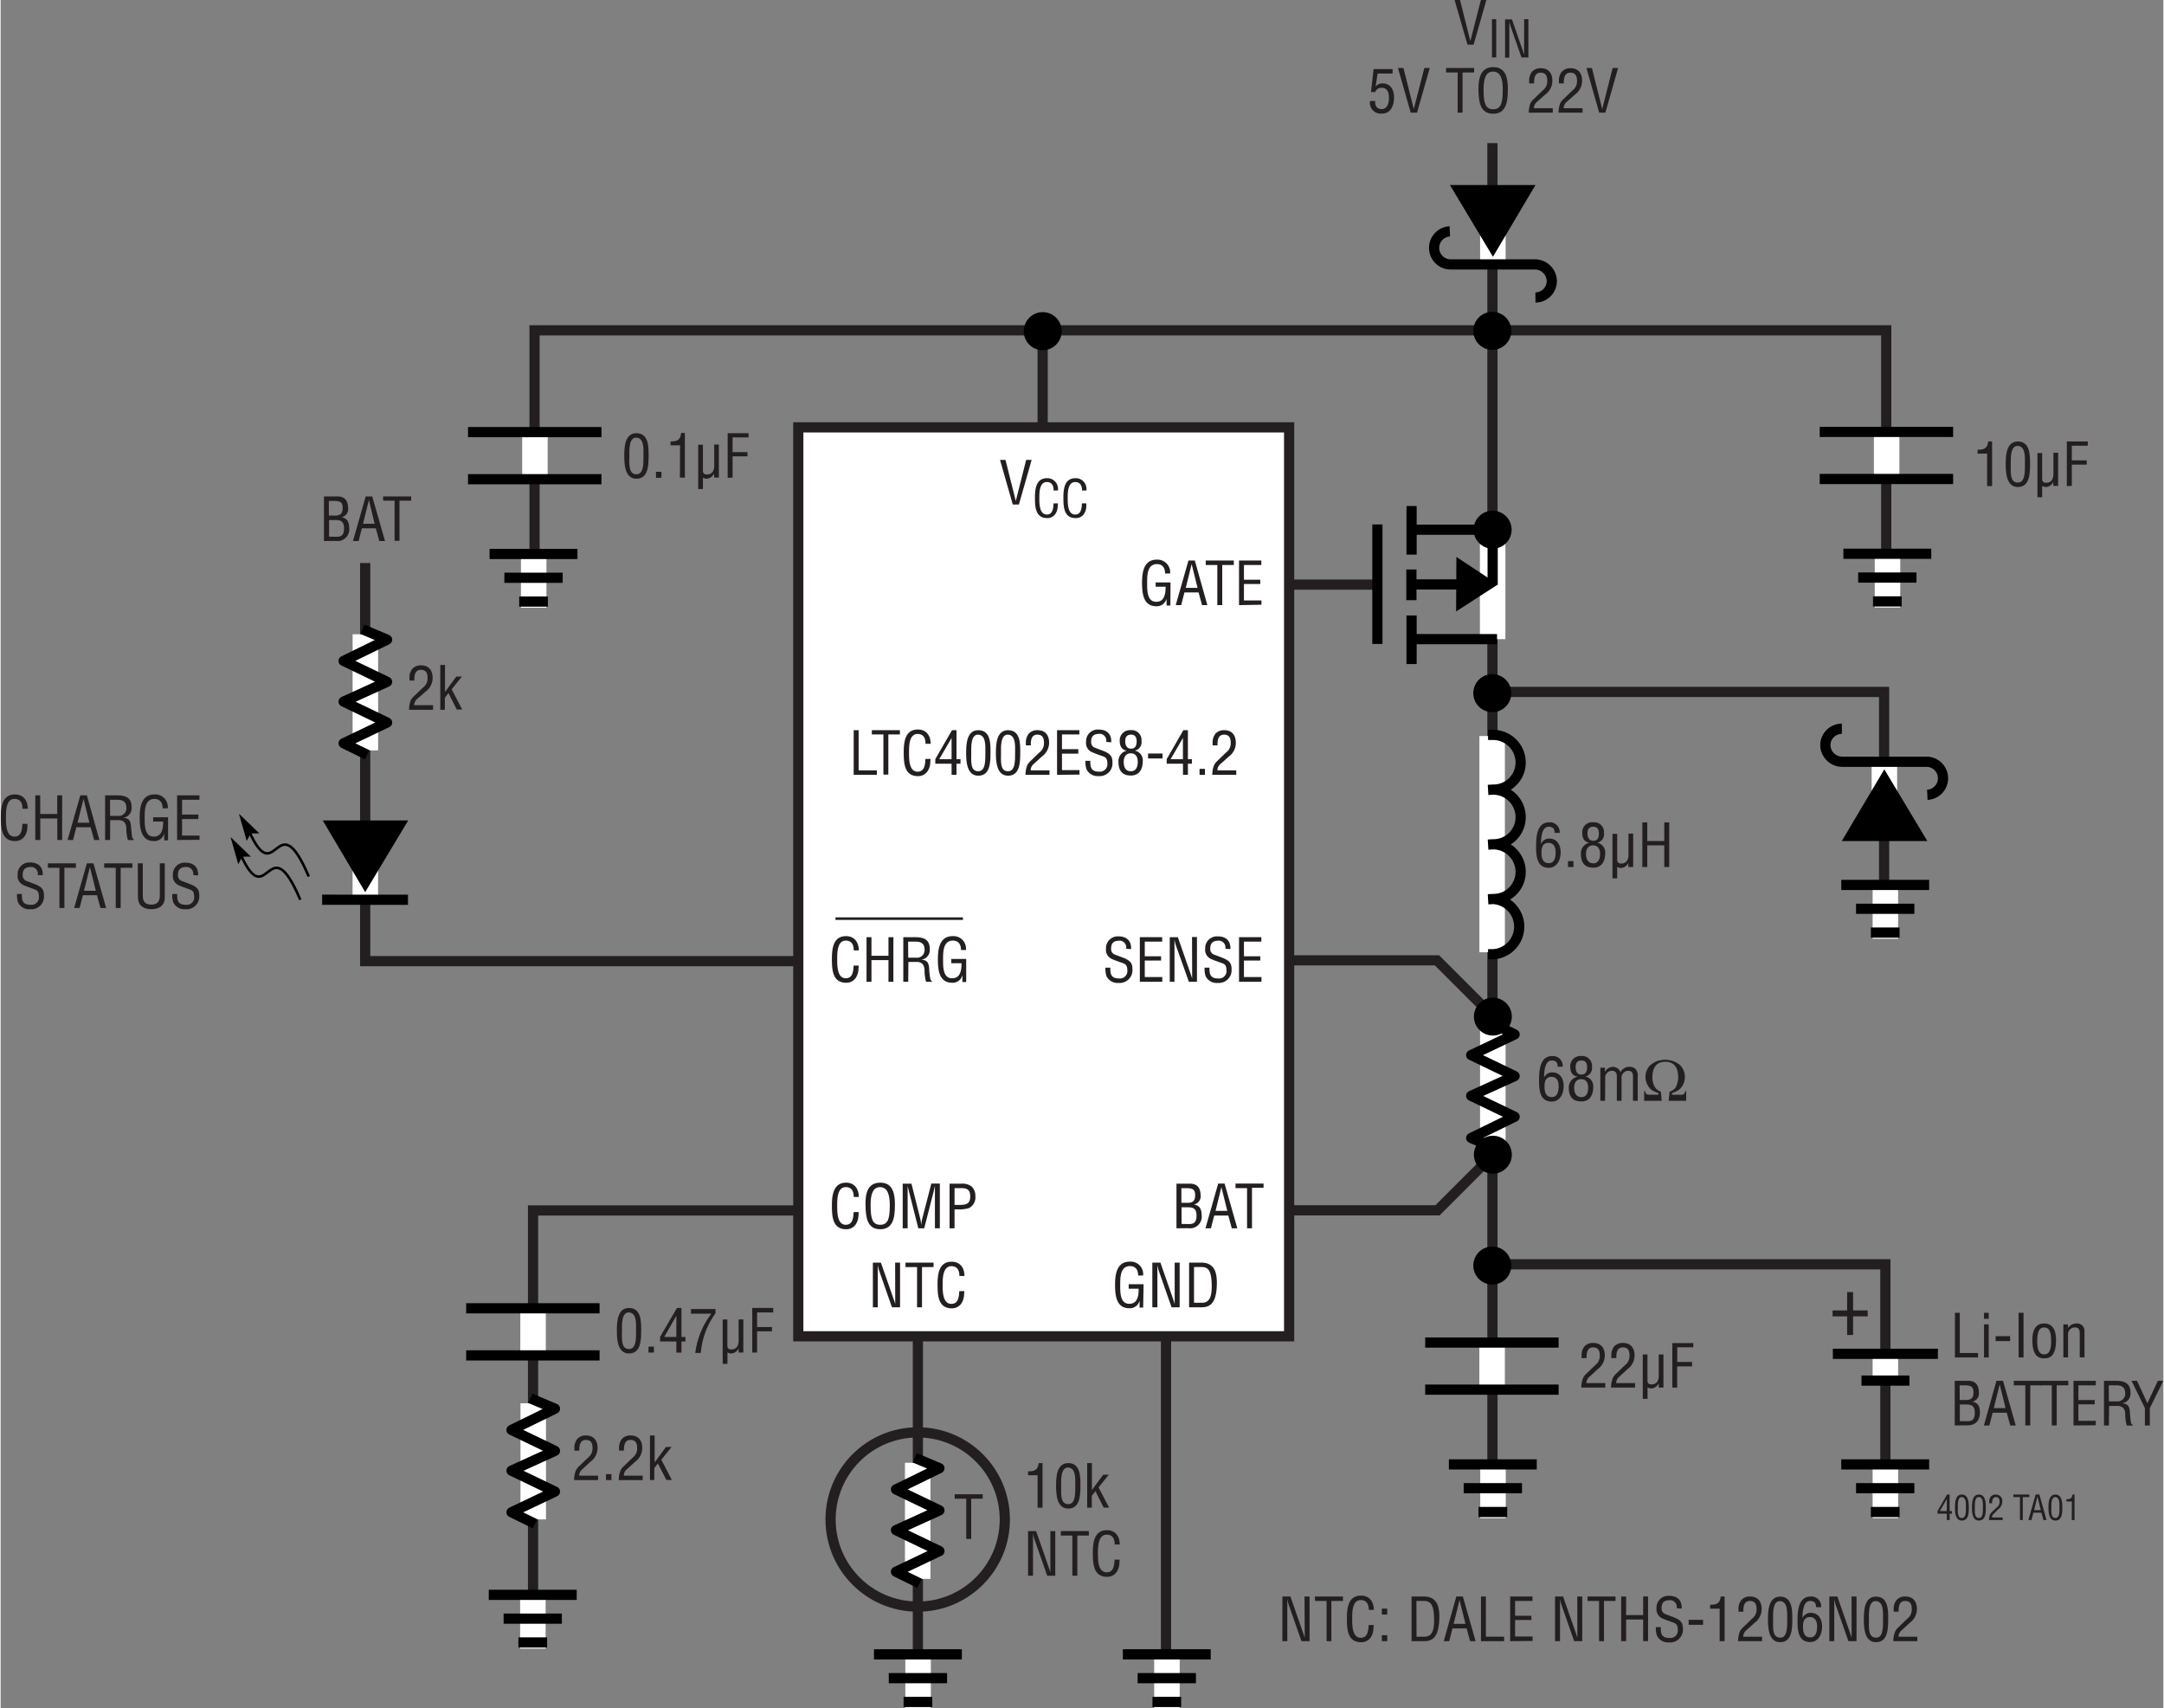 <svg id="bc507b04-7b29-43a3-b710-7eb7814f6261" data-name="e15b9e26-a32a-4ad2-a0de-199081b18393" xmlns="http://www.w3.org/2000/svg" width="7.07in" height="5.58in" viewBox="0 0 508.9 401.89"><rect x="0" y="0" width="508.9" height="401.89" fill="#808080" stroke="none"/><title>Batt F139</title><polyline points="229.86 226.14 85.78 226.14 85.78 132.47" fill="none" stroke="#231f20" stroke-width="2.4"/><line x1="245.19" y1="78.22" x2="245.19" y2="137.13" fill="none" stroke="#231f20" stroke-width="2.4"/><polyline points="229.86 284.8 125.28 284.8 125.28 381.07" fill="none" stroke="#231f20" stroke-width="2.4"/><line x1="302.52" y1="137.55" x2="323.19" y2="137.55" fill="none" stroke="#231f20" stroke-width="2.4"/><polyline points="443.69 135.88 443.69 77.72 125.63 77.72 125.63 140.26" fill="none" stroke="#231f20" stroke-width="2.4"/><line x1="215.83" y1="310.08" x2="215.83" y2="391.99" fill="none" stroke="#231f20" stroke-width="2.4"/><line x1="274.22" y1="310.08" x2="274.22" y2="391.99" fill="none" stroke="#231f20" stroke-width="2.4"/><polyline points="353.53 297.47 443.49 297.47 443.49 348.8" fill="none" stroke="#231f20" stroke-width="2.4"/><polyline points="353.53 162.8 443.19 162.8 443.19 214.14" fill="none" stroke="#231f20" stroke-width="2.4"/><line x1="351.03" y1="33.67" x2="351.03" y2="354.97" fill="none" stroke="#231f20" stroke-width="2.4"/><line x1="443.26" y1="179.46" x2="443.26" y2="191.94" fill="none" stroke="#fff" stroke-width="6"/><polygon points="443.24 181.01 453.36 197.88 433.24 197.88 443.24 181.01"/><path d="M453.36,187a3.89,3.89,0,0,0,0-7.77h-20a4,4,0,0,1-4-3.88,3.89,3.89,0,0,1,3.89-3.89" transform="translate(0 0)" fill="none" stroke="#000" stroke-width="2.4"/><line x1="351.13" y1="61.96" x2="351.13" y2="49.47" fill="none" stroke="#fff" stroke-width="6"/><polygon points="351.15 60.41 341.03 43.54 361.15 43.54 351.15 60.41"/><path d="M341,54.44a3.89,3.89,0,0,0,0,7.77h20a4,4,0,0,1,4,3.88A3.89,3.89,0,0,1,361.15,70" transform="translate(0 0)" fill="none" stroke="#000" stroke-width="2.4"/><line x1="443.49" y1="208.3" x2="443.49" y2="220.87" fill="none" stroke="#fff" stroke-width="6"/><line x1="433.11" y1="208.21" x2="453.79" y2="208.21" fill="none" stroke="#000" stroke-width="2.4"/><line x1="436.59" y1="213.82" x2="450.31" y2="213.82" fill="none" stroke="#000" stroke-width="2.4"/><line x1="440.08" y1="219.42" x2="446.83" y2="219.42" fill="none" stroke="#000" stroke-width="2.4"/><line x1="443.99" y1="130.37" x2="443.99" y2="142.94" fill="none" stroke="#fff" stroke-width="6"/><line x1="433.61" y1="130.29" x2="454.29" y2="130.29" fill="none" stroke="#000" stroke-width="2.4"/><line x1="437.09" y1="135.89" x2="450.81" y2="135.89" fill="none" stroke="#000" stroke-width="2.4"/><line x1="440.58" y1="141.5" x2="447.33" y2="141.5" fill="none" stroke="#000" stroke-width="2.4"/><line x1="351.16" y1="344.63" x2="351.16" y2="357.2" fill="none" stroke="#fff" stroke-width="6"/><line x1="340.78" y1="344.55" x2="361.46" y2="344.55" fill="none" stroke="#000" stroke-width="2.4"/><line x1="344.26" y1="350.15" x2="357.98" y2="350.15" fill="none" stroke="#000" stroke-width="2.4"/><line x1="347.75" y1="355.75" x2="354.5" y2="355.75" fill="none" stroke="#000" stroke-width="2.4"/><line x1="215.88" y1="389.32" x2="215.88" y2="401.89" fill="none" stroke="#fff" stroke-width="6"/><line x1="205.5" y1="389.24" x2="226.18" y2="389.24" fill="none" stroke="#000" stroke-width="2.4"/><line x1="208.98" y1="394.84" x2="222.7" y2="394.84" fill="none" stroke="#000" stroke-width="2.4"/><line x1="212.47" y1="400.44" x2="219.22" y2="400.44" fill="none" stroke="#000" stroke-width="2.4"/><line x1="125.24" y1="375.32" x2="125.24" y2="387.89" fill="none" stroke="#fff" stroke-width="6"/><line x1="114.86" y1="375.24" x2="135.55" y2="375.24" fill="none" stroke="#000" stroke-width="2.4"/><line x1="118.35" y1="380.84" x2="132.06" y2="380.84" fill="none" stroke="#000" stroke-width="2.4"/><line x1="121.83" y1="386.44" x2="128.58" y2="386.44" fill="none" stroke="#000" stroke-width="2.4"/><line x1="274.44" y1="389.32" x2="274.44" y2="401.89" fill="none" stroke="#fff" stroke-width="6"/><line x1="264.06" y1="389.24" x2="284.74" y2="389.24" fill="none" stroke="#000" stroke-width="2.4"/><line x1="267.54" y1="394.84" x2="281.26" y2="394.84" fill="none" stroke="#000" stroke-width="2.4"/><line x1="271.03" y1="400.44" x2="277.78" y2="400.44" fill="none" stroke="#000" stroke-width="2.4"/><line x1="443.49" y1="344.63" x2="443.49" y2="357.2" fill="none" stroke="#fff" stroke-width="6"/><line x1="433.11" y1="344.55" x2="453.79" y2="344.55" fill="none" stroke="#000" stroke-width="2.4"/><line x1="436.59" y1="350.15" x2="450.31" y2="350.15" fill="none" stroke="#000" stroke-width="2.4"/><line x1="440.08" y1="355.75" x2="446.83" y2="355.75" fill="none" stroke="#000" stroke-width="2.4"/><line x1="350.95" y1="316.05" x2="350.95" y2="326.92" fill="none" stroke="#fff" stroke-width="6"/><line x1="366.6" y1="315.88" x2="335.21" y2="315.88" fill="none" stroke="#000" stroke-width="2.4"/><line x1="366.6" y1="326.96" x2="335.21" y2="326.96" fill="none" stroke="#000" stroke-width="2.4"/><line x1="351.08" y1="150.38" x2="351.08" y2="124.63" fill="none" stroke="#fff" stroke-width="6"/><line x1="352.08" y1="124.63" x2="332.08" y2="124.63" fill="none" stroke="#000" stroke-width="2.4"/><line x1="323.96" y1="151.51" x2="323.96" y2="123.39" fill="none" stroke="#000" stroke-width="2.4"/><line x1="331.96" y1="133.99" x2="331.96" y2="141.21" fill="none" stroke="#000" stroke-width="2.4"/><line x1="332" y1="119.06" x2="332" y2="130.49" fill="none" stroke="#000" stroke-width="2.4"/><line x1="351.08" y1="137.51" x2="351.08" y2="124.45" fill="none" stroke="#000" stroke-width="2.4"/><line x1="332.08" y1="150.38" x2="352.11" y2="150.38" fill="none" stroke="#000" stroke-width="2.4"/><path d="M351.08,129.1a4.47,4.47,0,1,1,4.46-4.47h0A4.46,4.46,0,0,1,351.08,129.1Z" transform="translate(0 0)"/><path d="M351.08,124.63" transform="translate(0 0)"/><line x1="332" y1="144.81" x2="332" y2="156.24" fill="none" stroke="#000" stroke-width="2.4"/><line x1="332.08" y1="137.51" x2="344.98" y2="137.51" fill="none" stroke="#000" stroke-width="2.4"/><line x1="314.58" y1="137.51" x2="323.98" y2="137.51" fill="none"/><polygon points="343.87 141.33 349.82 137.49 343.91 133.59 343.87 141.33" stroke="#000" stroke-width="2.75"/><path d="M58.5,195.67c6.37,14,6.45-7.17,14,10.56" transform="translate(0 0)" fill="none" stroke="#000" stroke-width="0.6"/><polygon points="58.85 196.09 57.9 197.86 56.1 191.57 56.16 191.54 60.87 196.08 58.86 196.09 58.85 196.09"/><path d="M56.51,201.14c6.37,14,6.46-7.17,14,10.56" transform="translate(0 0)" fill="none" stroke="#000" stroke-width="0.6"/><polygon points="56.86 201.56 55.91 203.33 54.12 197.04 54.17 197.01 58.88 201.55 56.87 201.56 56.86 201.56"/><line x1="85.81" y1="211.44" x2="85.81" y2="198.96" fill="none" stroke="#fff" stroke-width="6"/><polygon points="85.78 209.9 95.9 193.03 75.78 193.03 85.78 209.9"/><line x1="75.65" y1="211.69" x2="95.85" y2="211.7" fill="none" stroke="#000" stroke-width="2.4"/><polyline points="352.36 270.51 338.1 284.77 299.42 284.77" fill="none" stroke="#231f20" stroke-width="2.4"/><polyline points="352.36 240.33 337.98 225.95 299.3 225.95" fill="none" stroke="#231f20" stroke-width="2.4"/><line x1="351.12" y1="269.02" x2="351.12" y2="241.7" fill="none" stroke="#fff" stroke-width="6"/><polyline points="350.7 240.66 356.25 243.38 346.03 248.25 356.25 253.18 346.03 257.83 356.25 262.75 346.03 267.75 351.83 270.19" fill="none" stroke="#000" stroke-linejoin="round" stroke-width="2.4"/><circle cx="351.13" cy="239.19" r="4.46"/><path d="M351.13,239.19" transform="translate(0 0)"/><circle cx="351.13" cy="271.68" r="4.46"/><path d="M351.13,271.68" transform="translate(0 0)"/><path d="M351,167.56a4.47,4.47,0,1,0-4.47-4.46h0a4.47,4.47,0,0,0,4.47,4.46Z" transform="translate(0 0)"/><path d="M351,163.1" transform="translate(0 0)"/><line x1="343.43" y1="163.07" x2="358.71" y2="163.07" fill="none"/><line x1="350.96" y1="170.72" x2="350.96" y2="159.47" fill="none"/><path d="M351,82.31a4.47,4.47,0,1,0-4.47-4.47A4.47,4.47,0,0,0,351,82.31Z" transform="translate(0 0)"/><path d="M351,77.84" transform="translate(0 0)"/><line x1="343.43" y1="77.81" x2="358.71" y2="77.81" fill="none"/><line x1="350.96" y1="85.47" x2="350.96" y2="70.19" fill="none"/><path d="M245.21,82.39a4.47,4.47,0,1,0-4.47-4.46,4.46,4.46,0,0,0,4.47,4.46Z" transform="translate(0 0)"/><path d="M245.21,77.93" transform="translate(0 0)"/><line x1="237.68" y1="77.9" x2="252.96" y2="77.9" fill="none"/><line x1="245.21" y1="85.55" x2="245.21" y2="70.27" fill="none"/><path d="M361.3,199.31c0-2.19.08-5.84,3.11-5.84a2.31,2.31,0,0,1,2.45,2.17,1.82,1.82,0,0,1,0,.33h-1.19c0-.95-.41-1.45-1.4-1.45-1.78,0-1.77,2.95-1.83,4.07h0a2.1,2.1,0,0,1,1.94-1.29c1.87,0,2.7,1.52,2.7,3.21,0,2.24-1.19,3.67-2.79,3.67C361.51,204.18,361.3,201.46,361.3,199.31Zm2.91-1c-1.37,0-1.63,1.15-1.63,2.12-.07,2,.66,2.66,1.71,2.66,1.38,0,1.61-1.48,1.61-2.55s-.35-2.22-1.69-2.22Z" transform="translate(0 0)" fill="#231f20"/><path d="M368.81,204v-1.4h1.28V204Z" transform="translate(0 0)" fill="#231f20"/><path d="M373.83,198.28c-1.25-.21-1.67-1.12-1.67-2.31a2.35,2.35,0,0,1,2.66-2.5,2.28,2.28,0,0,1,2.45,2.11,2.36,2.36,0,0,1,0,.46,2,2,0,0,1-1.58,2.24v0a2.33,2.33,0,0,1,1.87,2.5c0,1.8-.77,3.37-2.8,3.37s-2.91-1.19-2.91-3.22a2.51,2.51,0,0,1,2-2.65Zm.95,4.85c1,0,1.57-.8,1.57-2.23,0-1.07-.44-2-1.65-2s-1.66,1-1.66,2S373.41,203.13,374.78,203.13Zm0-5.31c1,0,1.3-.77,1.3-1.68s-.28-1.62-1.31-1.62-1.38.64-1.38,1.58S373.77,197.82,374.75,197.82Z" transform="translate(0 0)" fill="#231f20"/><path d="M383,203h0a2,2,0,0,1-1.85,1.23,2.32,2.32,0,0,1-.77-.25v2.69h-1.11V196.18h1.11v6c0,.66.21,1,1,1a1.59,1.59,0,0,0,1.33-.68,2.65,2.65,0,0,0,.33-1.37v-5h1.1V204H383Z" transform="translate(0 0)" fill="#231f20"/><path d="M386.3,204v-10.5h1.16v4.38h4v-4.38h1.17V204h-1.17V198.9h-4V204Z" transform="translate(0 0)" fill="#231f20"/><path d="M351,302.23a4.47,4.47,0,1,0-4.47-4.47,4.47,4.47,0,0,0,4.47,4.47Z" transform="translate(0 0)"/><path d="M351,297.76" transform="translate(0 0)"/><line x1="343.43" y1="297.73" x2="358.71" y2="297.73" fill="none"/><line x1="350.96" y1="305.39" x2="350.96" y2="290.11" fill="none"/><path d="M373.9,323.9a2,2,0,0,0-.76,1.52h4.44v1.05h-5.64a6.13,6.13,0,0,1,.42-2.27,3.67,3.67,0,0,1,.83-1.05l2-1.93a2.7,2.7,0,0,0,1.09-2.35c0-1.07-.36-1.85-1.55-1.85-1.45,0-1.57,1.41-1.54,2.52H372v-.65a3.4,3.4,0,0,1,.67-2.1,2.67,2.67,0,0,1,2.09-.82c1.8,0,2.71,1.19,2.71,2.92a4,4,0,0,1-1.7,3.28Z" transform="translate(0 0)" fill="#231f20"/><path d="M380.9,323.9a2,2,0,0,0-.76,1.52h4.44v1.05h-5.64a6.13,6.13,0,0,1,.42-2.27,3.67,3.67,0,0,1,.83-1.05l2-1.93a2.7,2.7,0,0,0,1.09-2.35c0-1.07-.36-1.85-1.55-1.85-1.45,0-1.57,1.41-1.54,2.52H379v-.65a3.4,3.4,0,0,1,.67-2.1,2.67,2.67,0,0,1,2.09-.82c1.8,0,2.71,1.19,2.71,2.92a4,4,0,0,1-1.7,3.28Z" transform="translate(0 0)" fill="#231f20"/><path d="M390.15,325.45h0a2,2,0,0,1-1.85,1.23,2.32,2.32,0,0,1-.77-.25v2.69H386.4V318.68h1.11v6.05c0,.66.21,1,1,1a1.59,1.59,0,0,0,1.33-.68,2.54,2.54,0,0,0,.32-1.37v-5h1.11v7.79h-1.11Z" transform="translate(0 0)" fill="#231f20"/><path d="M393.36,326.47V316h4.93v1h-3.77v3.44H398v1.05h-3.5v5Z" transform="translate(0 0)" fill="#231f20"/><path d="M434.49,304h1.4v4.32h3.44v1.4h-3.44v4.38h-1.4v-4.38h-3.42v-1.4h3.42Z" transform="translate(0 0)" fill="#231f20"/><path d="M458,351.64h.61v3.9h.54v.6h-.54v1.5h-.66v-1.5h-2.19v-.61Zm-1.71,3.9h1.66v-2.86h0Z" transform="translate(0 0)" fill="#231f20"/><path d="M459.86,354.69c0-1.12.07-3.05,1.63-3.05s1.64,1.9,1.64,3.05c0,1.36-.07,3.07-1.64,3.07S459.86,355.75,459.86,354.69Zm1.63,2.47c1,0,.95-1.43.95-2.58,0-.84.09-2.27-.95-2.34s-.95,1.79-.95,2.34c0,1.15-.16,2.58.95,2.58Z" transform="translate(0 0)" fill="#231f20"/><path d="M463.86,354.69c0-1.12.07-3.05,1.63-3.05s1.64,1.9,1.64,3.05c0,1.36-.07,3.07-1.64,3.07S463.86,355.75,463.86,354.69Zm1.63,2.47c1,0,.95-1.43.95-2.58,0-.84.09-2.27-.95-2.34s-.95,1.79-.95,2.34c0,1.15-.16,2.58.95,2.58Z" transform="translate(0 0)" fill="#231f20"/><path d="M469,356.17a1.1,1.1,0,0,0-.43.87h2.53v.6h-3.22a3.65,3.65,0,0,1,.24-1.3,2.27,2.27,0,0,1,.47-.6l1.15-1.1a1.53,1.53,0,0,0,.62-1.34c0-.61-.21-1.06-.89-1.06s-.89.81-.88,1.44h-.66v-.37a1.93,1.93,0,0,1,.38-1.2,1.57,1.57,0,0,1,1.19-.47A1.49,1.49,0,0,1,471,353a2.44,2.44,0,0,1,0,.27,2.26,2.26,0,0,1-1,1.87Z" transform="translate(0 0)" fill="#231f20"/><path d="M473.61,351.64h3.76v.6h-1.55v5.4h-.66v-5.4h-1.55Z" transform="translate(0 0)" fill="#231f20"/><path d="M478.85,351.64h.88l1.68,6h-.73l-.47-1.73h-1.9l-.44,1.73h-.73Zm.43.48h0l-.79,3.19h1.58Z" transform="translate(0 0)" fill="#231f20"/><path d="M481.86,354.69c0-1.12.08-3.05,1.64-3.05s1.63,1.9,1.63,3.05c0,1.36-.07,3.07-1.63,3.07S481.86,355.75,481.86,354.69Zm1.64,2.47c1,0,.95-1.43.95-2.58,0-.84.08-2.27-.95-2.34s-.95,1.79-.95,2.34c0,1.15-.16,2.58.95,2.58Z" transform="translate(0 0)" fill="#231f20"/><path d="M487.37,353.27h-1.28v-.52c.85,0,1.33-.17,1.42-1.11H488v6h-.66Z" transform="translate(0 0)" fill="#231f20"/><path d="M306.81,375.63H308v10.51h-1.91l-2.94-8.41a8.49,8.49,0,0,1-.39-1.58h0c0,.53,0,1.08,0,1.61v8.38h-1.16V375.63h1.89l3,8.6c.13.33.23.66.37,1.15h0c0-.38,0-.78,0-1.17Z" transform="translate(0 0)" fill="#231f20"/><path d="M309.25,375.63h6.6v1.05h-2.72v9.46H312v-9.46h-2.72Z" transform="translate(0 0)" fill="#231f20"/><path d="M321.93,378.78c0-1.24-.44-2.31-1.9-2.31-2,0-2,2.87-2,4.26s-.09,4.61,2,4.61c1.39,0,1.68-1.13,1.83-2.28,0-.24,0-.48.07-.72h1.16c0,.21,0,.44-.06.65a4,4,0,0,1-.61,2.22,2.65,2.65,0,0,1-2.29,1.18c-3.23,0-3.35-3.12-3.35-5.63s.35-5.34,3.34-5.34c2,0,3,1.49,3,3.36Z" transform="translate(0 0)" fill="#231f20"/><path d="M325,379.88v-1.4h1.27v1.4Zm0,6.26v-1.4h1.27v1.4Z" transform="translate(0 0)" fill="#231f20"/><path d="M332,386.14V375.63h2.89c3.28,0,3.73,2.66,3.64,5.26s-.59,5.25-3.43,5.25Zm1.17-1.05H335c1.71,0,2.41-1.28,2.3-4.41-.09-2.4-.42-4-2.3-4h-1.86Z" transform="translate(0 0)" fill="#231f20"/><path d="M342.53,375.63h1.54l3,10.51h-1.29l-.83-3h-3.32l-.77,3h-1.29Zm.76.84h0l-1.39,5.59h2.78Z" transform="translate(0 0)" fill="#231f20"/><path d="M348.33,386.14V375.63h1.16v9.46h4.29v1.05Z" transform="translate(0 0)" fill="#231f20"/><path d="M355.2,386.14V375.63h5.25v1.05h-4.09v3.48h3.84v1h-3.84v3.88h4.12v1.05Z" transform="translate(0 0)" fill="#231f20"/><path d="M371,375.63h1.16v10.51h-1.9l-2.94-8.41a7.77,7.77,0,0,1-.39-1.58h0c0,.53,0,1.08,0,1.61v8.38h-1.17V375.63h1.89l3,8.6c.12.33.22.66.36,1.15h0c0-.38,0-.78,0-1.17Z" transform="translate(0 0)" fill="#231f20"/><path d="M373.43,375.63H380v1.05h-2.72v9.46h-1.16v-9.46h-2.72Z" transform="translate(0 0)" fill="#231f20"/><path d="M381.32,386.14V375.63h1.17V380h4v-4.39h1.16v10.51h-1.16v-5.07h-4v5.07Z" transform="translate(0 0)" fill="#231f20"/><path d="M394.38,378.39a1.61,1.61,0,0,0-1.27-1.89,2.69,2.69,0,0,0-.4,0c-1.7,0-1.88,1.07-1.88,1.88a1.38,1.38,0,0,0,1,1.43l1.66.63c2,.74,2.36,1.44,2.36,2.83a3,3,0,0,1-2.73,3.16,3.25,3.25,0,0,1-.54,0,2.88,2.88,0,0,1-2.87-1.67,5.65,5.65,0,0,1-.22-1.92h1.16c-.06,1.56.24,2.54,2,2.54a1.77,1.77,0,0,0,2-1.5,1.9,1.9,0,0,0,0-.34c0-1.59-.64-1.61-1.71-2-.57-.23-1.5-.52-2.06-.81a2.36,2.36,0,0,1-1.24-2.39,2.75,2.75,0,0,1,2.63-2.87h.29c1.92,0,3.1,1,3,3Z" transform="translate(0 0)" fill="#231f20"/><path d="M397.19,382.29v-1.17h3.4v1.17Z" transform="translate(0 0)" fill="#231f20"/><path d="M404.49,378.49h-2.24v-.91c1.5,0,2.33-.31,2.5-1.95h.91v10.51h-1.17Z" transform="translate(0 0)" fill="#231f20"/><path d="M410.79,383.56a2,2,0,0,0-.75,1.53h4.44v1.05h-5.65a6.26,6.26,0,0,1,.42-2.27,3.54,3.54,0,0,1,.83-1.05l2-1.93a2.7,2.7,0,0,0,1.1-2.36c0-1.06-.37-1.85-1.56-1.85-1.44,0-1.57,1.42-1.54,2.52h-1.16v-.64a3.24,3.24,0,0,1,.67-2.1,2.68,2.68,0,0,1,2.09-.83c1.79,0,2.7,1.19,2.7,2.93a4,4,0,0,1-1.69,3.28Z" transform="translate(0 0)" fill="#231f20"/><path d="M415.86,381c0-2,.13-5.34,2.86-5.34,2.94,0,2.87,3.34,2.87,5.34,0,2.38-.13,5.38-2.87,5.38S415.86,382.83,415.86,381Zm2.86,4.33c1.74,0,1.67-2.5,1.67-4.51,0-1.49.15-4-1.67-4.11s-1.65,3.14-1.65,4.11C417.07,382.8,416.79,385.3,418.72,385.3Z" transform="translate(0 0)" fill="#231f20"/><path d="M422.82,381.47c0-2.18.08-5.84,3.11-5.84a2.31,2.31,0,0,1,2.45,2.17,1.93,1.93,0,0,1,0,.34h-1.19c0-.95-.41-1.46-1.4-1.46-1.78,0-1.77,3-1.82,4.08h0a2.08,2.08,0,0,1,1.93-1.29c1.88,0,2.7,1.51,2.7,3.21,0,2.24-1.19,3.67-2.78,3.67C423,386.35,422.82,383.63,422.82,381.47Zm2.91-1c-1.37,0-1.62,1.15-1.62,2.12-.07,2,.66,2.66,1.71,2.66,1.37,0,1.61-1.49,1.61-2.55s-.35-2.23-1.7-2.23Z" transform="translate(0 0)" fill="#231f20"/><path d="M435.53,375.63h1.17v10.51h-1.91l-2.94-8.41a8.49,8.49,0,0,1-.39-1.58h0c0,.53,0,1.08,0,1.61v8.38H430.3V375.63h1.89l3,8.6a10,10,0,0,1,.36,1.15h0c0-.38,0-.78,0-1.17Z" transform="translate(0 0)" fill="#231f20"/><path d="M438.42,381c0-2,.12-5.34,2.85-5.34,3,0,2.88,3.34,2.88,5.34,0,2.38-.13,5.38-2.88,5.38S438.42,382.83,438.42,381Zm2.85,4.33c1.74,0,1.67-2.5,1.67-4.51,0-1.49.16-4-1.67-4.11s-1.65,3.14-1.65,4.11C439.62,382.8,439.34,385.3,441.27,385.3Z" transform="translate(0 0)" fill="#231f20"/><path d="M447.35,383.56a2,2,0,0,0-.76,1.53H451v1.05h-5.64a6.06,6.06,0,0,1,.42-2.27,3.54,3.54,0,0,1,.83-1.05l2-1.93a2.72,2.72,0,0,0,1.09-2.36c0-1.06-.36-1.85-1.55-1.85-1.45,0-1.57,1.42-1.54,2.52h-1.17v-.64a3.3,3.3,0,0,1,.68-2.1,2.67,2.67,0,0,1,2.08-.83c1.8,0,2.71,1.19,2.71,2.93a4,4,0,0,1-1.7,3.28Z" transform="translate(0 0)" fill="#231f20"/><line x1="443.79" y1="101.79" x2="443.79" y2="112.66" fill="none" stroke="#fff" stroke-width="6"/><line x1="459.43" y1="101.62" x2="428.04" y2="101.62" fill="none" stroke="#000" stroke-width="2.4"/><line x1="459.43" y1="112.7" x2="428.04" y2="112.7" fill="none" stroke="#000" stroke-width="2.4"/><path d="M467.43,106.73h-2.24v-.91c1.5,0,2.33-.31,2.5-1.95h.91v10.51h-1.17Z" transform="translate(0 0)" fill="#231f20"/><path d="M471.8,109.21c0-2,.13-5.34,2.86-5.34,2.94,0,2.87,3.34,2.87,5.34,0,2.38-.13,5.38-2.87,5.38S471.8,111.07,471.8,109.21Zm2.86,4.33c1.74,0,1.67-2.49,1.67-4.51,0-1.49.15-4-1.67-4.11S473,108.06,473,109C473,111.05,472.73,113.54,474.66,113.54Z" transform="translate(0 0)" fill="#231f20"/><path d="M483,113.36h0a2,2,0,0,1-1.85,1.23,2.58,2.58,0,0,1-.77-.25V117h-1.11V106.59h1.11v6c0,.66.21,1,1,1a1.59,1.59,0,0,0,1.33-.68,2.65,2.65,0,0,0,.32-1.38v-5h1.11v7.79H483Z" transform="translate(0 0)" fill="#231f20"/><path d="M486.19,114.38V103.87h4.93v1h-3.76v3.45h3.5v1h-3.5v5Z" transform="translate(0 0)" fill="#231f20"/><line x1="125.43" y1="130.42" x2="125.43" y2="142.99" fill="none" stroke="#fff" stroke-width="6"/><line x1="115.05" y1="130.34" x2="135.73" y2="130.34" fill="none" stroke="#000" stroke-width="2.4"/><line x1="118.53" y1="135.94" x2="132.25" y2="135.94" fill="none" stroke="#000" stroke-width="2.4"/><line x1="122.02" y1="141.54" x2="128.77" y2="141.54" fill="none" stroke="#000" stroke-width="2.4"/><line x1="125.72" y1="101.83" x2="125.72" y2="112.71" fill="none" stroke="#fff" stroke-width="6"/><line x1="141.37" y1="101.67" x2="109.98" y2="101.67" fill="none" stroke="#000" stroke-width="2.4"/><line x1="141.37" y1="112.75" x2="109.98" y2="112.75" fill="none" stroke="#000" stroke-width="2.4"/><path d="M146.74,107.26c0-2,.12-5.34,2.86-5.34,2.94,0,2.87,3.33,2.87,5.34,0,2.38-.13,5.38-2.87,5.38S146.74,109.12,146.74,107.26Zm2.86,4.33c1.73,0,1.66-2.5,1.66-4.51,0-1.49.16-4-1.66-4.11s-1.66,3.14-1.66,4.11C147.94,109.09,147.66,111.59,149.6,111.59Z" transform="translate(0 0)" fill="#231f20"/><path d="M154.21,112.43V111h1.28v1.4Z" transform="translate(0 0)" fill="#231f20"/><path d="M159.87,104.78h-2.24v-.91c1.5,0,2.33-.31,2.49-2H161v10.51h-1.16Z" transform="translate(0 0)" fill="#231f20"/><path d="M167.87,111.4h0a2.06,2.06,0,0,1-1.85,1.24,2.34,2.34,0,0,1-.77-.26v2.69h-1.11V104.64h1.11v6c0,.66.21,1,1,1a1.58,1.58,0,0,0,1.33-.69,2.53,2.53,0,0,0,.33-1.37v-5H169v7.79h-1.1Z" transform="translate(0 0)" fill="#231f20"/><path d="M171.07,112.43V101.92H176v1h-3.77v3.45h3.5v1h-3.5v5Z" transform="translate(0 0)" fill="#231f20"/><line x1="125.28" y1="307.98" x2="125.28" y2="318.86" fill="none" stroke="#fff" stroke-width="6"/><line x1="140.93" y1="307.82" x2="109.54" y2="307.82" fill="none" stroke="#000" stroke-width="2.4"/><line x1="140.93" y1="318.9" x2="109.54" y2="318.9" fill="none" stroke="#000" stroke-width="2.4"/><path d="M145,313.07c0-2,.12-5.33,2.85-5.33,2.94,0,2.87,3.33,2.87,5.33,0,2.38-.12,5.38-2.87,5.38S145,314.94,145,313.07Zm2.85,4.33c1.74,0,1.67-2.49,1.67-4.51,0-1.48.15-4-1.67-4.1s-1.65,3.13-1.65,4.1c0,2-.28,4.51,1.65,4.51Z" transform="translate(0 0)" fill="#231f20"/><path d="M152.44,318.24v-1.4h1.28v1.4Z" transform="translate(0 0)" fill="#231f20"/><path d="M159.14,307.74h1.06v6.83h.94v1.05h-.94v2.62H159v-2.62h-3.83v-1.08Zm-3,6.83H159v-5h0Z" transform="translate(0 0)" fill="#231f20"/><path d="M162.44,308h5.77v1a18.33,18.33,0,0,0-3.46,9.33h-1.3a19.1,19.1,0,0,1,3.79-9.24h-4.8Z" transform="translate(0 0)" fill="#231f20"/><path d="M173.65,317.22h0a2,2,0,0,1-1.85,1.23,2.32,2.32,0,0,1-.77-.25v2.69H169.9V310.45H171v6.05c0,.66.21,1,1,1a1.59,1.59,0,0,0,1.33-.68,2.65,2.65,0,0,0,.32-1.38v-5h1.11v7.79h-1.11Z" transform="translate(0 0)" fill="#231f20"/><path d="M176.86,318.24v-10.5h4.93v1.05H178v3.44h3.5v1H178v5Z" transform="translate(0 0)" fill="#231f20"/><path d="M136.9,345.66a2,2,0,0,0-.76,1.53h4.44v1.05h-5.64a6.13,6.13,0,0,1,.42-2.27,3.82,3.82,0,0,1,.82-1.05l2-1.93a2.7,2.7,0,0,0,1.09-2.35c0-1.07-.36-1.85-1.55-1.85-1.45,0-1.57,1.41-1.55,2.52H135v-.65a3.4,3.4,0,0,1,.67-2.1,2.65,2.65,0,0,1,2.09-.82c1.79,0,2.7,1.19,2.7,2.92a4,4,0,0,1-1.69,3.28Z" transform="translate(0 0)" fill="#231f20"/><path d="M142.44,348.24v-1.4h1.28v1.4Z" transform="translate(0 0)" fill="#231f20"/><path d="M147.4,345.66a2,2,0,0,0-.76,1.53h4.44v1.05h-5.64a6.13,6.13,0,0,1,.42-2.27,3.82,3.82,0,0,1,.82-1.05l2-1.93a2.7,2.7,0,0,0,1.09-2.35c0-1.07-.36-1.85-1.55-1.85-1.45,0-1.57,1.41-1.55,2.52h-1.16v-.65a3.4,3.4,0,0,1,.67-2.1,2.65,2.65,0,0,1,2.09-.82c1.79,0,2.7,1.19,2.7,2.92a4,4,0,0,1-1.69,3.28Z" transform="translate(0 0)" fill="#231f20"/><path d="M152.79,348.24v-10.5h1.1v6.34h0l2.66-3.63h1.32l-2.41,3,2.48,4.76h-1.29l-2-3.88-.84,1.11v2.77Z" transform="translate(0 0)" fill="#231f20"/><path d="M362,254.31c0-2.19.09-5.84,3.11-5.84a2.32,2.32,0,0,1,2.46,2.17c0,.11,0,.22,0,.34h-1.19c0-1-.4-1.46-1.4-1.46-1.78,0-1.76,3-1.82,4.08h0a2.05,2.05,0,0,1,1.93-1.29c1.88,0,2.7,1.51,2.7,3.2,0,2.25-1.19,3.67-2.78,3.67C362.17,259.18,362,256.47,362,254.31Zm2.92-.95c-1.38,0-1.63,1.15-1.63,2.11-.07,2,.66,2.66,1.71,2.66,1.37,0,1.61-1.48,1.61-2.55s-.35-2.22-1.69-2.22Z" transform="translate(0 0)" fill="#231f20"/><path d="M371,253.29c-1.24-.21-1.66-1.12-1.66-2.31a2.39,2.39,0,0,1,2.28-2.52,1.63,1.63,0,0,1,.38,0,2.29,2.29,0,0,1,2.45,2.11,2.47,2.47,0,0,1,0,.47,2,2,0,0,1-1.58,2.24v0a2.33,2.33,0,0,1,1.88,2.5c0,1.81-.77,3.37-2.8,3.37S369,258,369,256a2.54,2.54,0,0,1,2-2.65Zm1,4.84c1,0,1.56-.79,1.56-2.22,0-1.08-.43-2-1.65-2s-1.65,1-1.65,2S370.57,258.13,372,258.13Zm0-5.31c1,0,1.3-.77,1.3-1.68s-.28-1.62-1.32-1.62-1.37.64-1.37,1.58S370.94,252.82,371.92,252.82Z" transform="translate(0 0)" fill="#231f20"/><path d="M377.53,259h-1.11v-7.78h1.07v1h0a2.15,2.15,0,0,1,1.85-1.2,2,2,0,0,1,1.84,1.23A2.32,2.32,0,0,1,383.3,251a2.09,2.09,0,0,1,1.43.54,2.53,2.53,0,0,1,.48,1.82V259H384.1v-5.7c0-.87-.24-1.36-1.19-1.36a1.63,1.63,0,0,0-1,.44,1.65,1.65,0,0,0-.5,1.41V259h-1.11v-5.7c0-.81-.26-1.36-1.16-1.36a1.57,1.57,0,0,0-1.09.44,1.65,1.65,0,0,0-.48,1.41Z" transform="translate(0 0)" fill="#231f20"/><path d="M390.86,259h-4.13V256.7h.21a1.45,1.45,0,0,0,.31.69.88.88,0,0,0,.61.17h2.22l0-.39a6.39,6.39,0,0,1-1.4-.59,2.91,2.91,0,0,1-.9-.88,4.51,4.51,0,0,1-.56-1.17,3.67,3.67,0,0,1-.18-1.14,3.84,3.84,0,0,1,.54-2,3.06,3.06,0,0,1,.65-.82,10.22,10.22,0,0,1,.87-.59,3.81,3.81,0,0,1,1.17-.46,5.77,5.77,0,0,1,2.8,0,4.73,4.73,0,0,1,1.2.46,7.88,7.88,0,0,1,.85.57,3.93,3.93,0,0,1,1.19,2.85,3.83,3.83,0,0,1-.17,1.16,4.29,4.29,0,0,1-.54,1.12,3.19,3.19,0,0,1-.94.89,5.93,5.93,0,0,1-1.39.61l0,.39h2.22a.89.89,0,0,0,.61-.17,1.6,1.6,0,0,0,.31-.69h.21V259h-4.13l.22-2.12a5.73,5.73,0,0,0,1-.54,1.86,1.86,0,0,0,.59-.82,5.18,5.18,0,0,0,.33-1.08,4.27,4.27,0,0,0,.1-1.07,5,5,0,0,0-.22-1.58,3.06,3.06,0,0,0-.67-1.19,2.6,2.6,0,0,0-1-.62,3.63,3.63,0,0,0-1.13-.16,3.74,3.74,0,0,0-1.1.15,2.37,2.37,0,0,0-1,.6,2.88,2.88,0,0,0-.71,1.23,5.78,5.78,0,0,0-.23,1.6,4.32,4.32,0,0,0,.31,1.81,3.42,3.42,0,0,0,.61,1,3.34,3.34,0,0,0,1.07.65Z" transform="translate(0 0)" fill="#231f20"/><path d="M459.86,319.39V308.88H461v9.46h4.29v1.05Z" transform="translate(0 0)" fill="#231f20"/><path d="M466.7,310.29v-1.41h1.11v1.41Zm0,9.1V311.6h1.11v7.79Z" transform="translate(0 0)" fill="#231f20"/><path d="M469.43,315.54v-1.16h3.41v1.16Z" transform="translate(0 0)" fill="#231f20"/><path d="M474.84,319.39V308.88H476v10.51Z" transform="translate(0 0)" fill="#231f20"/><path d="M480.86,319.6c-1.68,0-2.79-1-2.79-4.37,0-2.35.87-3.84,2.79-3.84s2.79,1.49,2.79,3.84C483.65,318.61,482.57,319.6,480.86,319.6Zm0-7.27c-1.14,0-1.64.9-1.64,3.25,0,1.84.35,3.08,1.64,3.08s1.64-1.24,1.64-3.08C482.5,313.23,482,312.33,480.86,312.33Z" transform="translate(0 0)" fill="#231f20"/><path d="M486.46,312.46h0a2.39,2.39,0,0,1,1.95-1.07,1.75,1.75,0,0,1,1.93,1.57,2,2,0,0,1,0,.42v6h-1.11v-5.7c0-.81-.26-1.36-1.16-1.36a1.62,1.62,0,0,0-1.09.43,1.71,1.71,0,0,0-.51,1.42v5.21h-1.1V311.6h1.08Z" transform="translate(0 0)" fill="#231f20"/><path d="M459.81,335.39V324.88h3c1.91-.05,2.62,1,2.68,2.61a2,2,0,0,1-1.57,2.31v0c1.39.17,1.81,1.18,1.82,2.46,0,2.09-1.14,3.18-3.15,3.1Zm1.17-6h1c1.42.07,2.24-.18,2.23-1.79,0-1.3-.48-1.68-2.24-1.65h-1Zm1.83,5c1.26,0,1.72-.6,1.72-2,0-2.07-1.33-1.93-2.52-1.93h-1v3.91Z" transform="translate(0 0)" fill="#231f20"/><path d="M469.63,324.88h1.54l3,10.51h-1.29l-.83-3h-3.32l-.77,3h-1.29Zm.76.85h0L469,331.31h2.77Z" transform="translate(0 0)" fill="#231f20"/><path d="M473.7,324.88h6.6v1.06h-2.72v9.45h-1.16v-9.45H473.7Z" transform="translate(0 0)" fill="#231f20"/><path d="M479.93,324.88h6.6v1.06h-2.72v9.45h-1.16v-9.45h-2.72Z" transform="translate(0 0)" fill="#231f20"/><path d="M487.76,335.39V324.88H493v1.06h-4.09v3.47h3.84v1h-3.84v3.88H493v1.05Z" transform="translate(0 0)" fill="#231f20"/><path d="M496.09,335.39h-1.16V324.88h2.7c2.2,0,3.6.58,3.53,3a2.25,2.25,0,0,1-2,2.29v0c1.36.13,1.7.56,1.87,2,0,.79.11,1.56.22,2.34,0,.2.13.66.41.66v.24h-1.36a9.69,9.69,0,0,1-.37-2.68c0-1-.42-1.94-1.79-1.94h-2Zm0-5.67h1.83a1.81,1.81,0,0,0,2-1.55,2.54,2.54,0,0,0,0-.39c0-1.8-1.45-1.84-2.23-1.84h-1.64Z" transform="translate(0 0)" fill="#231f20"/><path d="M505.15,330.15l2.46-5.27h1.29l-3.18,6.43v4.08h-1.16v-4.08l-3.15-6.43h1.29Z" transform="translate(0 0)" fill="#231f20"/><path d="M244,347.1h-2.24v-.91c1.5,0,2.32-.31,2.49-1.95h.91v10.5H244Z" transform="translate(0 0)" fill="#231f20"/><path d="M248.35,349.57c0-2,.12-5.33,2.86-5.33,2.94,0,2.87,3.33,2.87,5.33,0,2.39-.13,5.38-2.87,5.38S248.35,351.44,248.35,349.57Zm2.86,4.33c1.73,0,1.66-2.49,1.66-4.51,0-1.48.16-4-1.66-4.1s-1.66,3.14-1.66,4.1c0,2-.28,4.51,1.66,4.51Z" transform="translate(0 0)" fill="#231f20"/><path d="M255.67,354.74v-10.5h1.11v6.34h0l2.67-3.62h1.31l-2.41,3,2.48,4.76h-1.29l-1.94-3.88-.84,1.11v2.77Z" transform="translate(0 0)" fill="#231f20"/><path d="M247,360.24h1.16v10.5h-1.9l-2.94-8.4a8.51,8.51,0,0,1-.4-1.58h0c0,.53,0,1.07,0,1.61v8.37h-1.16v-10.5h1.89l3,8.6c.12.32.22.66.36,1.15h0c0-.38,0-.79,0-1.18Z" transform="translate(0 0)" fill="#231f20"/><path d="M249.47,360.24h6.59v1.05h-2.71v9.45h-1.17v-9.45h-2.71Z" transform="translate(0 0)" fill="#231f20"/><path d="M262.14,363.39c0-1.25-.43-2.31-1.89-2.31-2,0-2.05,2.87-2.05,4.26s-.08,4.6,2.05,4.6c1.39,0,1.68-1.13,1.82-2.28,0-.24,0-.47.07-.71h1.16c0,.21,0,.43-.05.64a4.08,4.08,0,0,1-.62,2.23,2.67,2.67,0,0,1-2.28,1.18c-3.24,0-3.35-3.13-3.35-5.64s.35-5.33,3.33-5.33c2,0,3,1.48,3,3.36Z" transform="translate(0 0)" fill="#231f20"/><line x1="350.96" y1="224.05" x2="350.96" y2="173.18" fill="none" stroke="#fff" stroke-width="6"/><path d="M350,172.91h1.18a6.5,6.5,0,0,1,6.49,6.51,6.38,6.38,0,0,1-6.4,6.36h-.09l-1.18.07,1.18-.07a6.49,6.49,0,0,1,6.49,6.5,6.38,6.38,0,0,1-6.4,6.37h-.09l-1.18.07,1.18-.07a6.5,6.5,0,0,1,6.49,6.51,6.38,6.38,0,0,1-6.4,6.36h-.09l-1.18.07,1.18-.07a6.51,6.51,0,0,1,0,13H350" transform="translate(0 0)" fill="none" stroke="#000" stroke-width="2.4"/><line x1="443.49" y1="318.62" x2="443.49" y2="324.87" fill="none" stroke="#fff" stroke-width="6"/><line x1="431.14" y1="318.53" x2="455.85" y2="318.53" fill="none" stroke="#000" stroke-width="2.4"/><line x1="437.87" y1="324.83" x2="449.15" y2="324.83" fill="none" stroke="#000" stroke-width="2.4"/><rect x="187.69" y="100.55" width="115.5" height="213.86" fill="#fff" stroke="#231f20" stroke-width="2.4"/><path d="M264.84,223.23a1.61,1.61,0,0,0-1.27-1.89,1.33,1.33,0,0,0-.4,0c-1.69,0-1.87,1.06-1.87,1.87a1.37,1.37,0,0,0,1,1.43l1.67.63c2,.75,2.35,1.45,2.35,2.83a3,3,0,0,1-2.73,3.16,2.34,2.34,0,0,1-.53,0,2.86,2.86,0,0,1-2.88-1.66,5.94,5.94,0,0,1-.22-1.92h1.16c-.05,1.55.24,2.53,2,2.53a1.76,1.76,0,0,0,2-1.5,1.83,1.83,0,0,0,0-.33c0-1.6-.65-1.61-1.71-2-.58-.22-1.5-.52-2.06-.81a2.35,2.35,0,0,1-1.25-2.38,2.77,2.77,0,0,1,2.64-2.88H263c1.92,0,3.09,1,3,3Z" transform="translate(0 0)" fill="#231f20"/><path d="M268.06,231v-10.5h5.25v1.05h-4.09V225h3.84v1h-3.84v3.88h4.12V231Z" transform="translate(0 0)" fill="#231f20"/><path d="M280.34,220.47h1.16V231h-1.9l-3-8.4a8.79,8.79,0,0,1-.39-1.59h0q0,.81,0,1.62V231H275.1v-10.5H277l3,8.6a11.32,11.32,0,0,1,.37,1.15h0c0-.38,0-.79,0-1.18Z" transform="translate(0 0)" fill="#231f20"/><path d="M288.18,223.23a1.61,1.61,0,0,0-1.27-1.89,1.35,1.35,0,0,0-.4,0c-1.69,0-1.88,1.06-1.88,1.87a1.38,1.38,0,0,0,1,1.43l1.66.63c2,.75,2.36,1.45,2.36,2.83a3,3,0,0,1-2.73,3.16,2.44,2.44,0,0,1-.54,0,2.85,2.85,0,0,1-2.87-1.66,5.94,5.94,0,0,1-.22-1.92h1.16c-.05,1.55.24,2.53,2,2.53a1.76,1.76,0,0,0,2-1.5,1.82,1.82,0,0,0,0-.33c0-1.6-.64-1.61-1.71-2-.57-.22-1.49-.52-2.05-.81a2.33,2.33,0,0,1-1.25-2.38,2.76,2.76,0,0,1,2.63-2.88h.3c1.92,0,3.09,1,3,3Z" transform="translate(0 0)" fill="#231f20"/><path d="M291.4,231v-10.5h5.25v1.05h-4.09V225h3.84v1h-3.84v3.88h4.12V231Z" transform="translate(0 0)" fill="#231f20"/><path d="M275.24,142.47h-.89v-1.64h0a2.35,2.35,0,0,1-2.41,1.81c-3.12,0-3.36-3.11-3.36-5.58s.43-5.39,3.47-5.39a3,3,0,0,1,3.14,2.73,3.13,3.13,0,0,1,0,.53H274c0-1.29-.56-2.18-1.89-2.21-2.3,0-2.33,2.59-2.33,4.38,0,1.6-.08,4.39,2,4.49s2.35-1.88,2.34-3.55h-2.34v-1h3.5Z" transform="translate(0 0)" fill="#231f20"/><path d="M279.5,131.88H281l2.95,10.5H282.7l-.82-3h-3.32l-.77,3H276.5Zm.75.84h0l-1.38,5.59h2.77Z" transform="translate(0 0)" fill="#231f20"/><path d="M283.57,131.88h6.6v1.05h-2.72v9.45h-1.16v-9.45h-2.72Z" transform="translate(0 0)" fill="#231f20"/><path d="M291.4,142.38v-10.5h5.25v1.05h-4.09v3.47h3.84v1h-3.84v3.88h4.12v1Z" transform="translate(0 0)" fill="#231f20"/><path d="M276.68,289v-10.5h3c1.9-.06,2.62,1,2.67,2.6a2,2,0,0,1-1.57,2.31v0c1.39.17,1.81,1.18,1.83,2.47a2.75,2.75,0,0,1-3.16,3.09Zm1.16-6h1c1.41.07,2.24-.18,2.23-1.79,0-1.3-.48-1.68-2.24-1.65h-1Zm1.84,5c1.26,0,1.72-.6,1.72-2,0-2.08-1.33-1.94-2.52-1.94h-1v3.91Z" transform="translate(0 0)" fill="#231f20"/><path d="M286.5,278.47H288L291,289H289.7l-.82-3h-3.32l-.77,3H283.5Zm.75.84h0l-1.38,5.59h2.77Z" transform="translate(0 0)" fill="#231f20"/><path d="M290.57,278.47h6.6v1h-2.72V289h-1.16v-9.45h-2.72Z" transform="translate(0 0)" fill="#231f20"/><path d="M200.74,223.62c0-1.25-.43-2.31-1.89-2.31-2,0-2,2.87-2,4.25s-.09,4.61,2,4.61c1.39,0,1.68-1.13,1.82-2.28,0-.24,0-.48.07-.71h1.16c0,.21,0,.43-.05.64a4,4,0,0,1-.62,2.23,2.64,2.64,0,0,1-2.28,1.17c-3.24,0-3.35-3.12-3.35-5.63s.35-5.33,3.33-5.33c2,0,3,1.48,3,3.36Z" transform="translate(0 0)" fill="#231f20"/><path d="M203.75,231v-10.5h1.16v4.38h4v-4.38h1.16V231h-1.16V225.9h-4V231Z" transform="translate(0 0)" fill="#231f20"/><path d="M213.56,231H212.4v-10.5h2.7c2.2,0,3.6.57,3.53,3a2.25,2.25,0,0,1-2,2.29v0c1.36.13,1.69.57,1.86,2,0,.78.11,1.55.22,2.34.05.19.13.65.41.65V231h-1.36a9.66,9.66,0,0,1-.36-2.67c0-1.05-.42-2-1.8-2h-2Zm0-5.67h1.84a1.8,1.8,0,0,0,2-1.55,1.63,1.63,0,0,0,0-.38c0-1.81-1.44-1.85-2.23-1.85h-1.64Z" transform="translate(0 0)" fill="#231f20"/><path d="M227.2,231.06h-.89v-1.64h0a2.33,2.33,0,0,1-2.41,1.8c-3.13,0-3.36-3.11-3.36-5.57s.43-5.39,3.47-5.39a2.94,2.94,0,0,1,3.14,2.73,3.17,3.17,0,0,1,0,.53h-1.17c0-1.29-.56-2.19-1.89-2.21-2.3,0-2.33,2.59-2.33,4.38,0,1.6-.08,4.39,2,4.48s2.35-1.87,2.34-3.54H223.7v-1h3.5Z" transform="translate(0 0)" fill="#231f20"/><path d="M200.73,182.3V171.8h1.16v9.45h4.29v1.05Z" transform="translate(0 0)" fill="#231f20"/><path d="M205,171.8h6.6v1h-2.72v9.45h-1.16v-9.45H205Z" transform="translate(0 0)" fill="#231f20"/><path d="M217.64,175c0-1.25-.43-2.31-1.89-2.31-2,0-2,2.87-2,4.26s-.09,4.61,2,4.61c1.39,0,1.68-1.14,1.82-2.29,0-.24,0-.47.07-.71h1.16c0,.21,0,.43-.05.64a4,4,0,0,1-.62,2.23,2.67,2.67,0,0,1-2.28,1.18c-3.24,0-3.35-3.13-3.35-5.63s.35-5.34,3.34-5.34c2,0,3,1.48,3,3.36Z" transform="translate(0 0)" fill="#231f20"/><path d="M223.86,171.8h1.06v6.83h.94v1.06h-.94v2.61h-1.16v-2.61h-3.83v-1.08Zm-3,6.83h2.9v-5h0Z" transform="translate(0 0)" fill="#231f20"/><path d="M227.19,177.14c0-2,.12-5.34,2.85-5.34,3,0,2.88,3.33,2.88,5.34,0,2.38-.13,5.37-2.88,5.37S227.19,179,227.19,177.14Zm2.85,4.32c1.74,0,1.67-2.49,1.67-4.51,0-1.48.16-4-1.67-4.1s-1.65,3.14-1.65,4.1C228.39,179,228.11,181.46,230,181.46Z" transform="translate(0 0)" fill="#231f20"/><path d="M234.19,177.14c0-2,.12-5.34,2.85-5.34,3,0,2.88,3.33,2.88,5.34,0,2.38-.13,5.37-2.88,5.37S234.19,179,234.19,177.14Zm2.85,4.32c1.74,0,1.67-2.49,1.67-4.51,0-1.48.16-4-1.67-4.1s-1.65,3.14-1.65,4.1C235.39,179,235.11,181.46,237,181.46Z" transform="translate(0 0)" fill="#231f20"/><path d="M243.12,179.73a2,2,0,0,0-.76,1.52h4.44v1.05h-5.64a6.13,6.13,0,0,1,.42-2.27,3.81,3.81,0,0,1,.83-1.05l2-1.93a2.67,2.67,0,0,0,1.09-2.35c0-1.07-.36-1.85-1.55-1.85-1.45,0-1.57,1.41-1.54,2.52h-1.17v-.64a3.35,3.35,0,0,1,.68-2.11,2.66,2.66,0,0,1,2.08-.82c1.8,0,2.71,1.19,2.71,2.93A4,4,0,0,1,245,178Z" transform="translate(0 0)" fill="#231f20"/><path d="M248.58,182.3V171.8h5.25v1h-4.09v3.47h3.84v1.05h-3.84v3.88h4.12v1.05Z" transform="translate(0 0)" fill="#231f20"/><path d="M260.15,174.56a1.61,1.61,0,0,0-1.27-1.89,1.35,1.35,0,0,0-.4,0c-1.7,0-1.88,1.06-1.88,1.88a1.37,1.37,0,0,0,1,1.42l1.66.63c2,.75,2.36,1.45,2.36,2.83a3,3,0,0,1-2.73,3.17,3.25,3.25,0,0,1-.54,0,2.88,2.88,0,0,1-2.87-1.67,5.65,5.65,0,0,1-.22-1.92h1.16c-.06,1.55.24,2.54,2,2.54a1.77,1.77,0,0,0,2-1.51,1.82,1.82,0,0,0,0-.33c0-1.6-.64-1.61-1.71-2a20.92,20.92,0,0,1-2.06-.81,2.33,2.33,0,0,1-1.24-2.38,2.74,2.74,0,0,1,2.63-2.87h.29c1.92,0,3.1,1,3,3Z" transform="translate(0 0)" fill="#231f20"/><path d="M265,176.62c-1.25-.21-1.67-1.12-1.67-2.31a2.4,2.4,0,0,1,2.28-2.52,1.6,1.6,0,0,1,.38,0,2.3,2.3,0,0,1,2.46,2.11,2.47,2.47,0,0,1,0,.47,2,2,0,0,1-1.58,2.24v0a2.32,2.32,0,0,1,1.88,2.49c0,1.81-.77,3.37-2.81,3.37s-2.91-1.19-2.91-3.22a2.52,2.52,0,0,1,2-2.64Zm1,4.84c1,0,1.57-.79,1.57-2.22,0-1.08-.43-2-1.65-2s-1.65,1-1.65,2S264.54,181.46,265.91,181.46Zm0-5.31c1,0,1.31-.77,1.31-1.68s-.28-1.62-1.32-1.62-1.37.64-1.37,1.58.4,1.72,1.38,1.72Z" transform="translate(0 0)" fill="#231f20"/><path d="M270,178.45v-1.16h3.4v1.16Z" transform="translate(0 0)" fill="#231f20"/><path d="M278.3,171.8h1.07v6.83h.94v1.06h-.94v2.61h-1.16v-2.61h-3.83v-1.08Zm-3,6.83h2.9v-5h0Z" transform="translate(0 0)" fill="#231f20"/><path d="M282.11,182.3v-1.4h1.27v1.4Z" transform="translate(0 0)" fill="#231f20"/><path d="M287.07,179.73a1.94,1.94,0,0,0-.76,1.52h4.44v1.05h-5.64a5.93,5.93,0,0,1,.42-2.27,3.6,3.6,0,0,1,.82-1.05l2-1.93a2.69,2.69,0,0,0,1.09-2.35c0-1.07-.37-1.85-1.56-1.85-1.44,0-1.57,1.41-1.54,2.52h-1.16v-.64a3.34,3.34,0,0,1,.67-2.11,2.69,2.69,0,0,1,2.09-.82c1.79,0,2.7,1.19,2.7,2.93A3.94,3.94,0,0,1,289,178Z" transform="translate(0 0)" fill="#231f20"/><path d="M241.31,108.21h1.29l-3,10.5h-1.44l-3-10.5h1.29l2.42,9.66h0Z" transform="translate(0 0)" fill="#231f20"/><path d="M247.78,115.42c0-1.07-.37-2-1.62-2-1.72,0-1.75,2.46-1.75,3.64s-.07,4,1.75,4c1.19,0,1.44-1,1.56-2,0-.21,0-.41.06-.62h1c0,.18,0,.38-.05.56a3.37,3.37,0,0,1-.53,1.9,2.27,2.27,0,0,1-1.95,1c-2.77,0-2.87-2.67-2.87-4.82s.3-4.57,2.86-4.57a2.51,2.51,0,0,1,2.57,2.46,3,3,0,0,1,0,.42Z" transform="translate(0 0)" fill="#231f20"/><path d="M254.46,115.42c0-1.07-.38-2-1.62-2-1.73,0-1.75,2.46-1.75,3.64s-.08,4,1.75,4c1.18,0,1.44-1,1.56-2,0-.21,0-.41.06-.62h1c0,.18,0,.38,0,.56a3.45,3.45,0,0,1-.52,1.9,2.3,2.3,0,0,1-2,1c-2.77,0-2.87-2.67-2.87-4.82s.3-4.57,2.86-4.57a2.51,2.51,0,0,1,2.57,2.46,3,3,0,0,1,0,.42Z" transform="translate(0 0)" fill="#231f20"/><path d="M348.31,0h1.29l-3,10.51h-1.44L342.12,0h1.29l2.42,9.67h0Z" transform="translate(0 0)" fill="#231f20"/><path d="M350.92,13.51v-9h1v9Z" transform="translate(0 0)" fill="#231f20"/><path d="M358.49,4.51h1v9h-1.63l-2.52-7.2A6.94,6.94,0,0,1,355,5h0c0,.46,0,.93,0,1.38v7.18h-1v-9h1.62l2.55,7.36c.11.28.19.57.31,1h0c0-.33,0-.67,0-1Z" transform="translate(0 0)" fill="#231f20"/><path d="M323.44,23.76c-.06,1.12.36,1.91,1.55,1.91s1.68-1.24,1.68-2.54-.26-2.47-1.75-2.47a1.48,1.48,0,0,0-1.47,1h-1l.62-5.41h4.47v1.05H324l-.46,3.08,0,0a2,2,0,0,1,1.66-.76c1.94,0,2.68,1.63,2.68,3.34s-.69,3.77-2.86,3.77a2.56,2.56,0,0,1-2.81-2.27,3.19,3.19,0,0,1,0-.69Z" transform="translate(0 0)" fill="#231f20"/><path d="M335,16h1.28l-3,10.51H331.8l-3-10.51h1.29l2.43,9.67h0Z" transform="translate(0 0)" fill="#231f20"/><path d="M340.12,16h6.6v1.05H344v9.46h-1.16V17.05h-2.72Z" transform="translate(0 0)" fill="#231f20"/><path d="M351.23,15.79c3.07,0,3.44,2.83,3.43,5.24,0,2.91-.39,5.73-3.46,5.73s-3.43-2.82-3.46-5.73C347.74,18.62,348.11,15.79,351.23,15.79Zm-.06,1.05c-1.79,0-2.24,1.88-2.22,4.22,0,3,.32,4.65,2.25,4.65s2.24-1.61,2.26-4.65C353.47,18.72,353,16.84,351.17,16.84Z" transform="translate(0 0)" fill="#231f20"/><path d="M361.55,23.93a2,2,0,0,0-.76,1.53h4.44v1.05h-5.65a6.26,6.26,0,0,1,.42-2.27,3.54,3.54,0,0,1,.83-1l2-1.94a2.68,2.68,0,0,0,1.1-2.35c0-1.06-.37-1.85-1.56-1.85-1.44,0-1.57,1.42-1.54,2.52h-1.16v-.64a3.3,3.3,0,0,1,.67-2.1,2.68,2.68,0,0,1,2.09-.83c1.79,0,2.7,1.19,2.7,2.93a4,4,0,0,1-1.69,3.28Z" transform="translate(0 0)" fill="#231f20"/><path d="M368.55,23.93a2,2,0,0,0-.76,1.53h4.44v1.05h-5.65a6.26,6.26,0,0,1,.42-2.27,3.54,3.54,0,0,1,.83-1l2-1.94a2.68,2.68,0,0,0,1.1-2.35c0-1.06-.37-1.85-1.56-1.85-1.44,0-1.57,1.42-1.54,2.52h-1.16v-.64a3.3,3.3,0,0,1,.67-2.1,2.68,2.68,0,0,1,2.09-.83c1.79,0,2.7,1.19,2.7,2.93a4,4,0,0,1-1.69,3.28Z" transform="translate(0 0)" fill="#231f20"/><path d="M379.31,16h1.29l-3,10.51h-1.45l-3-10.51h1.29l2.42,9.67h0Z" transform="translate(0 0)" fill="#231f20"/><path d="M76.08,127.3V116.8h3c1.9-.06,2.62,1,2.67,2.6a2,2,0,0,1-1.56,2.31v0c1.38.17,1.8,1.18,1.82,2.47a2.75,2.75,0,0,1-3.16,3.09Zm1.16-6h1c1.41.07,2.24-.18,2.23-1.79,0-1.3-.48-1.68-2.24-1.65h-1Zm1.84,5c1.26,0,1.72-.6,1.72-2,0-2.08-1.33-1.94-2.52-1.94h-1v3.91Z" transform="translate(0 0)" fill="#231f20"/><path d="M85.9,116.8h1.54l3,10.5H89.1l-.82-3H85l-.77,3H82.9Zm.75.84h0l-1.38,5.59H88Z" transform="translate(0 0)" fill="#231f20"/><path d="M90,116.8h6.6v1H93.85v9.45H92.69v-9.45H90Z" transform="translate(0 0)" fill="#231f20"/><path d="M210.48,297.07h1.16v10.51h-1.91l-2.94-8.41a8.49,8.49,0,0,1-.39-1.58h0c0,.53,0,1.08,0,1.61v8.38h-1.16V297.07h1.89l3,8.6a11.32,11.32,0,0,1,.37,1.15h0c0-.38,0-.79,0-1.18Z" transform="translate(0 0)" fill="#231f20"/><path d="M212.92,297.07h6.6v1.05H216.8v9.46h-1.16v-9.46h-2.72Z" transform="translate(0 0)" fill="#231f20"/><path d="M225.6,300.22c0-1.24-.44-2.31-1.89-2.31-2,0-2.05,2.87-2.05,4.26s-.08,4.61,2.05,4.61c1.38,0,1.68-1.14,1.82-2.29,0-.23,0-.47.07-.71h1.16c0,.21,0,.43-.06.64a4,4,0,0,1-.61,2.23,2.68,2.68,0,0,1-2.29,1.18c-3.23,0-3.34-3.13-3.34-5.63s.35-5.34,3.33-5.34c2,0,3,1.48,3,3.36Z" transform="translate(0 0)" fill="#231f20"/><path d="M268.84,307.66H268V306h0a2.34,2.34,0,0,1-2.41,1.81c-3.12,0-3.36-3.11-3.36-5.58s.43-5.39,3.47-5.39a2.94,2.94,0,0,1,3.14,2.73,3.11,3.11,0,0,1,0,.53h-1.18c0-1.29-.56-2.18-1.89-2.21-2.3,0-2.33,2.59-2.33,4.38,0,1.6-.08,4.39,2,4.49s2.36-1.88,2.34-3.55h-2.34v-1.05h3.5Z" transform="translate(0 0)" fill="#231f20"/><path d="M276.26,297.07h1.17v10.51h-1.91l-2.94-8.41a8.49,8.49,0,0,1-.39-1.58h0c0,.53,0,1.08,0,1.61v8.38H271V297.07h1.9l3,8.6a11.62,11.62,0,0,1,.36,1.15h0c0-.38,0-.79,0-1.18Z" transform="translate(0 0)" fill="#231f20"/><path d="M279.65,307.58V297.07h2.88c3.28,0,3.73,2.66,3.65,5.25s-.59,5.26-3.44,5.26Zm1.16-1.06h1.86c1.71,0,2.41-1.27,2.3-4.41-.08-2.39-.42-4-2.3-4h-1.86Z" transform="translate(0 0)" fill="#231f20"/><path d="M200.74,281.62c0-1.25-.43-2.31-1.89-2.31-2,0-2,2.87-2,4.25s-.09,4.61,2,4.61c1.39,0,1.68-1.13,1.82-2.28,0-.24,0-.48.07-.71h1.16c0,.21,0,.43-.05.64a4,4,0,0,1-.62,2.23,2.64,2.64,0,0,1-2.28,1.17c-3.24,0-3.35-3.12-3.35-5.63,0-2.36.35-5.33,3.33-5.33,2,0,3,1.48,3,3.36Z" transform="translate(0 0)" fill="#231f20"/><path d="M207,278.26c3.06,0,3.44,2.83,3.43,5.24,0,2.91-.39,5.72-3.46,5.72s-3.43-2.81-3.46-5.72C203.47,281.09,203.83,278.26,207,278.26Zm-.06,1.05c-1.79,0-2.24,1.87-2.23,4.21,0,3,.33,4.65,2.26,4.65s2.24-1.61,2.25-4.65C209.2,281.18,208.75,279.31,206.9,279.31Z" transform="translate(0 0)" fill="#231f20"/><path d="M219,278.47H221V289h-1.16v-8.65c0-.45,0-.89,0-1.34h0c-.13.62-.23,1-.32,1.42l-2.2,8.57h-1.39l-2.2-8.7c-.1-.36-.18-.71-.31-1.29h0c0,.45,0,.91,0,1.36V289h-1.16v-10.5h2.06l2.06,8.19a9,9,0,0,1,.22,1.56h0a13.54,13.54,0,0,1,.27-1.57Z" transform="translate(0 0)" fill="#231f20"/><path d="M223.29,289v-10.5h2.76a3.56,3.56,0,0,1,2.45.68,3,3,0,0,1,.86,2.24,2.83,2.83,0,0,1-1.49,2.82,8,8,0,0,1-2.71.31h-.7V289Zm1.17-5.5h1.13c1.6,0,2.58-.24,2.56-2.05s-1.07-1.93-2.49-1.9h-1.2Z" transform="translate(0 0)" fill="#231f20"/><line x1="125.32" y1="330.17" x2="125.32" y2="357.49" fill="none" stroke="#fff" stroke-width="6"/><polyline points="125.75 358.53 120.21 355.81 130.43 350.94 120.21 346.02 130.43 341.36 120.21 336.44 130.43 331.44 124.63 329" fill="none" stroke="#000" stroke-linejoin="round" stroke-width="2.4"/><path d="M98.07,164.39a2,2,0,0,0-.76,1.53h4.44V167H96.1a6.26,6.26,0,0,1,.42-2.27,3.67,3.67,0,0,1,.83-1l2-1.93a2.7,2.7,0,0,0,1.1-2.36c0-1.06-.37-1.84-1.56-1.84-1.44,0-1.57,1.41-1.54,2.52H96.19v-.65a3.31,3.31,0,0,1,.67-2.1,2.68,2.68,0,0,1,2.09-.83c1.79,0,2.7,1.2,2.7,2.93a4,4,0,0,1-1.69,3.28Z" transform="translate(0 0)" fill="#231f20"/><path d="M103.45,167V156.46h1.11v6.35h0l2.66-3.63h1.32l-2.41,3,2.48,4.76h-1.29l-1.95-3.88-.84,1.11V167Z" transform="translate(0 0)" fill="#231f20"/><path d="M5.14,190.28c0-1.24-.43-2.31-1.89-2.31-2,0-2,2.87-2,4.26s-.09,4.61,2,4.61c1.39,0,1.68-1.14,1.82-2.29,0-.23,0-.47.07-.71H6.3c0,.21,0,.43,0,.64a4.06,4.06,0,0,1-.62,2.23,2.65,2.65,0,0,1-2.28,1.18c-3.24,0-3.35-3.12-3.35-5.63s.35-5.34,3.33-5.34c2,0,3,1.48,3,3.36Z" transform="translate(0 0)" fill="#231f20"/><path d="M8.15,197.64V187.13H9.31v4.39h4v-4.39h1.16v10.51H13.33v-5.07h-4v5.07Z" transform="translate(0 0)" fill="#231f20"/><path d="M18.75,187.13h1.54l2.95,10.51H22l-.83-3H17.81l-.77,3H15.75Zm.75.84h0l-1.39,5.59h2.77Z" transform="translate(0 0)" fill="#231f20"/><path d="M25.75,197.64H24.58V187.13h2.71c2.2,0,3.6.57,3.53,3a2.25,2.25,0,0,1-2,2.28v0c1.36.13,1.7.56,1.86,2,.05.79.12,1.56.23,2.34,0,.2.12.66.4.66v.24H29.94a9.69,9.69,0,0,1-.37-2.68c0-1.05-.42-2-1.79-2h-2Zm0-5.68h1.83a1.8,1.8,0,0,0,2-1.55,1.6,1.6,0,0,0,0-.38c0-1.81-1.44-1.85-2.22-1.85H25.75Z" transform="translate(0 0)" fill="#231f20"/><path d="M39.39,197.72h-.9v-1.64h0a2.34,2.34,0,0,1-2.41,1.81c-3.12,0-3.36-3.11-3.36-5.58s.43-5.39,3.47-5.39a2.94,2.94,0,0,1,3.14,2.73,3.11,3.11,0,0,1,0,.53H38.11c0-1.28-.56-2.18-1.89-2.21-2.3,0-2.33,2.59-2.33,4.38,0,1.6-.08,4.39,2,4.49s2.36-1.88,2.34-3.55H35.88v-1h3.51Z" transform="translate(0 0)" fill="#231f20"/><path d="M41.52,197.64V187.13h5.26v1.05H42.69v3.47h3.83v1.06H42.69v3.88H46.8v1Z" transform="translate(0 0)" fill="#231f20"/><path d="M8.72,205.89A1.6,1.6,0,0,0,7.46,204a1.38,1.38,0,0,0-.4,0c-1.7,0-1.88,1.07-1.88,1.88a1.39,1.39,0,0,0,1,1.43l1.67.63c2,.74,2.35,1.44,2.35,2.83a3,3,0,0,1-2.73,3.16,3.15,3.15,0,0,1-.53,0,2.87,2.87,0,0,1-2.87-1.67,5.65,5.65,0,0,1-.22-1.92H5c-.06,1.56.24,2.54,2,2.54a1.77,1.77,0,0,0,2-1.51A1.82,1.82,0,0,0,9,211c0-1.59-.64-1.61-1.71-2-.57-.23-1.5-.52-2.06-.82A2.33,2.33,0,0,1,4,205.79a2.74,2.74,0,0,1,2.63-2.87H6.9c1.92,0,3.1,1,3,3Z" transform="translate(0 0)" fill="#231f20"/><path d="M11.12,203.13h6.59v1.05H15v9.46H13.83v-9.46H11.12Z" transform="translate(0 0)" fill="#231f20"/><path d="M20.29,203.13h1.54l3,10.51H23.49l-.82-3H19.35l-.77,3H17.29ZM21,204h0l-1.39,5.59H22.4Z" transform="translate(0 0)" fill="#231f20"/><path d="M24.36,203.13H31v1.05H28.24v9.46H27.08v-9.46H24.36Z" transform="translate(0 0)" fill="#231f20"/><path d="M32.28,203.13h1.17v7.55c0,.83.12,2.16,2,2.16s2-1.33,2-2.16v-7.55h1.17v8c0,1.88-1.25,2.79-3.15,2.79s-3.16-.91-3.16-2.79Z" transform="translate(0 0)" fill="#231f20"/><path d="M45.31,205.89A1.61,1.61,0,0,0,44,204a1.35,1.35,0,0,0-.4,0c-1.7,0-1.88,1.07-1.88,1.88a1.38,1.38,0,0,0,1,1.43l1.66.63c2,.74,2.36,1.44,2.36,2.83a3,3,0,0,1-2.73,3.16,3.25,3.25,0,0,1-.54,0,2.88,2.88,0,0,1-2.87-1.67,5.91,5.91,0,0,1-.22-1.92h1.16c-.06,1.56.24,2.54,2,2.54a1.77,1.77,0,0,0,2-1.51,1.82,1.82,0,0,0,0-.33c0-1.59-.64-1.61-1.71-2-.57-.23-1.5-.52-2.06-.82a2.33,2.33,0,0,1-1.24-2.38,2.74,2.74,0,0,1,2.63-2.87h.3c1.91,0,3.09,1,3,3Z" transform="translate(0 0)" fill="#231f20"/><line x1="85.82" y1="149.23" x2="85.82" y2="176.55" fill="none" stroke="#fff" stroke-width="6"/><polyline points="86.25 177.59 80.71 174.88 90.93 170 80.71 165.08 90.93 160.42 80.71 155.5 90.93 150.5 85.13 148.06" fill="none" stroke="#000" stroke-linejoin="round" stroke-width="2.4"/><line x1="196.44" y1="216.14" x2="226.44" y2="216.14" fill="none" stroke="#231f20" stroke-width="0.6"/><path d="M224.5,351.57h6.59v1.05h-2.71v9.46h-1.17v-9.46H224.5Z" transform="translate(0 0)" fill="#231f20"/><line x1="215.79" y1="344.17" x2="215.79" y2="371.49" fill="none" stroke="#fff" stroke-width="6"/><polyline points="216.22 372.53 210.68 369.81 220.9 364.94 210.68 360.02 220.9 355.36 210.68 350.44 220.9 345.44 215.1 343" fill="none" stroke="#000" stroke-linejoin="round" stroke-width="2.4"/><circle cx="215.79" cy="357.51" r="20.5" fill="none" stroke="#231f20" stroke-width="2.4"/></svg>
